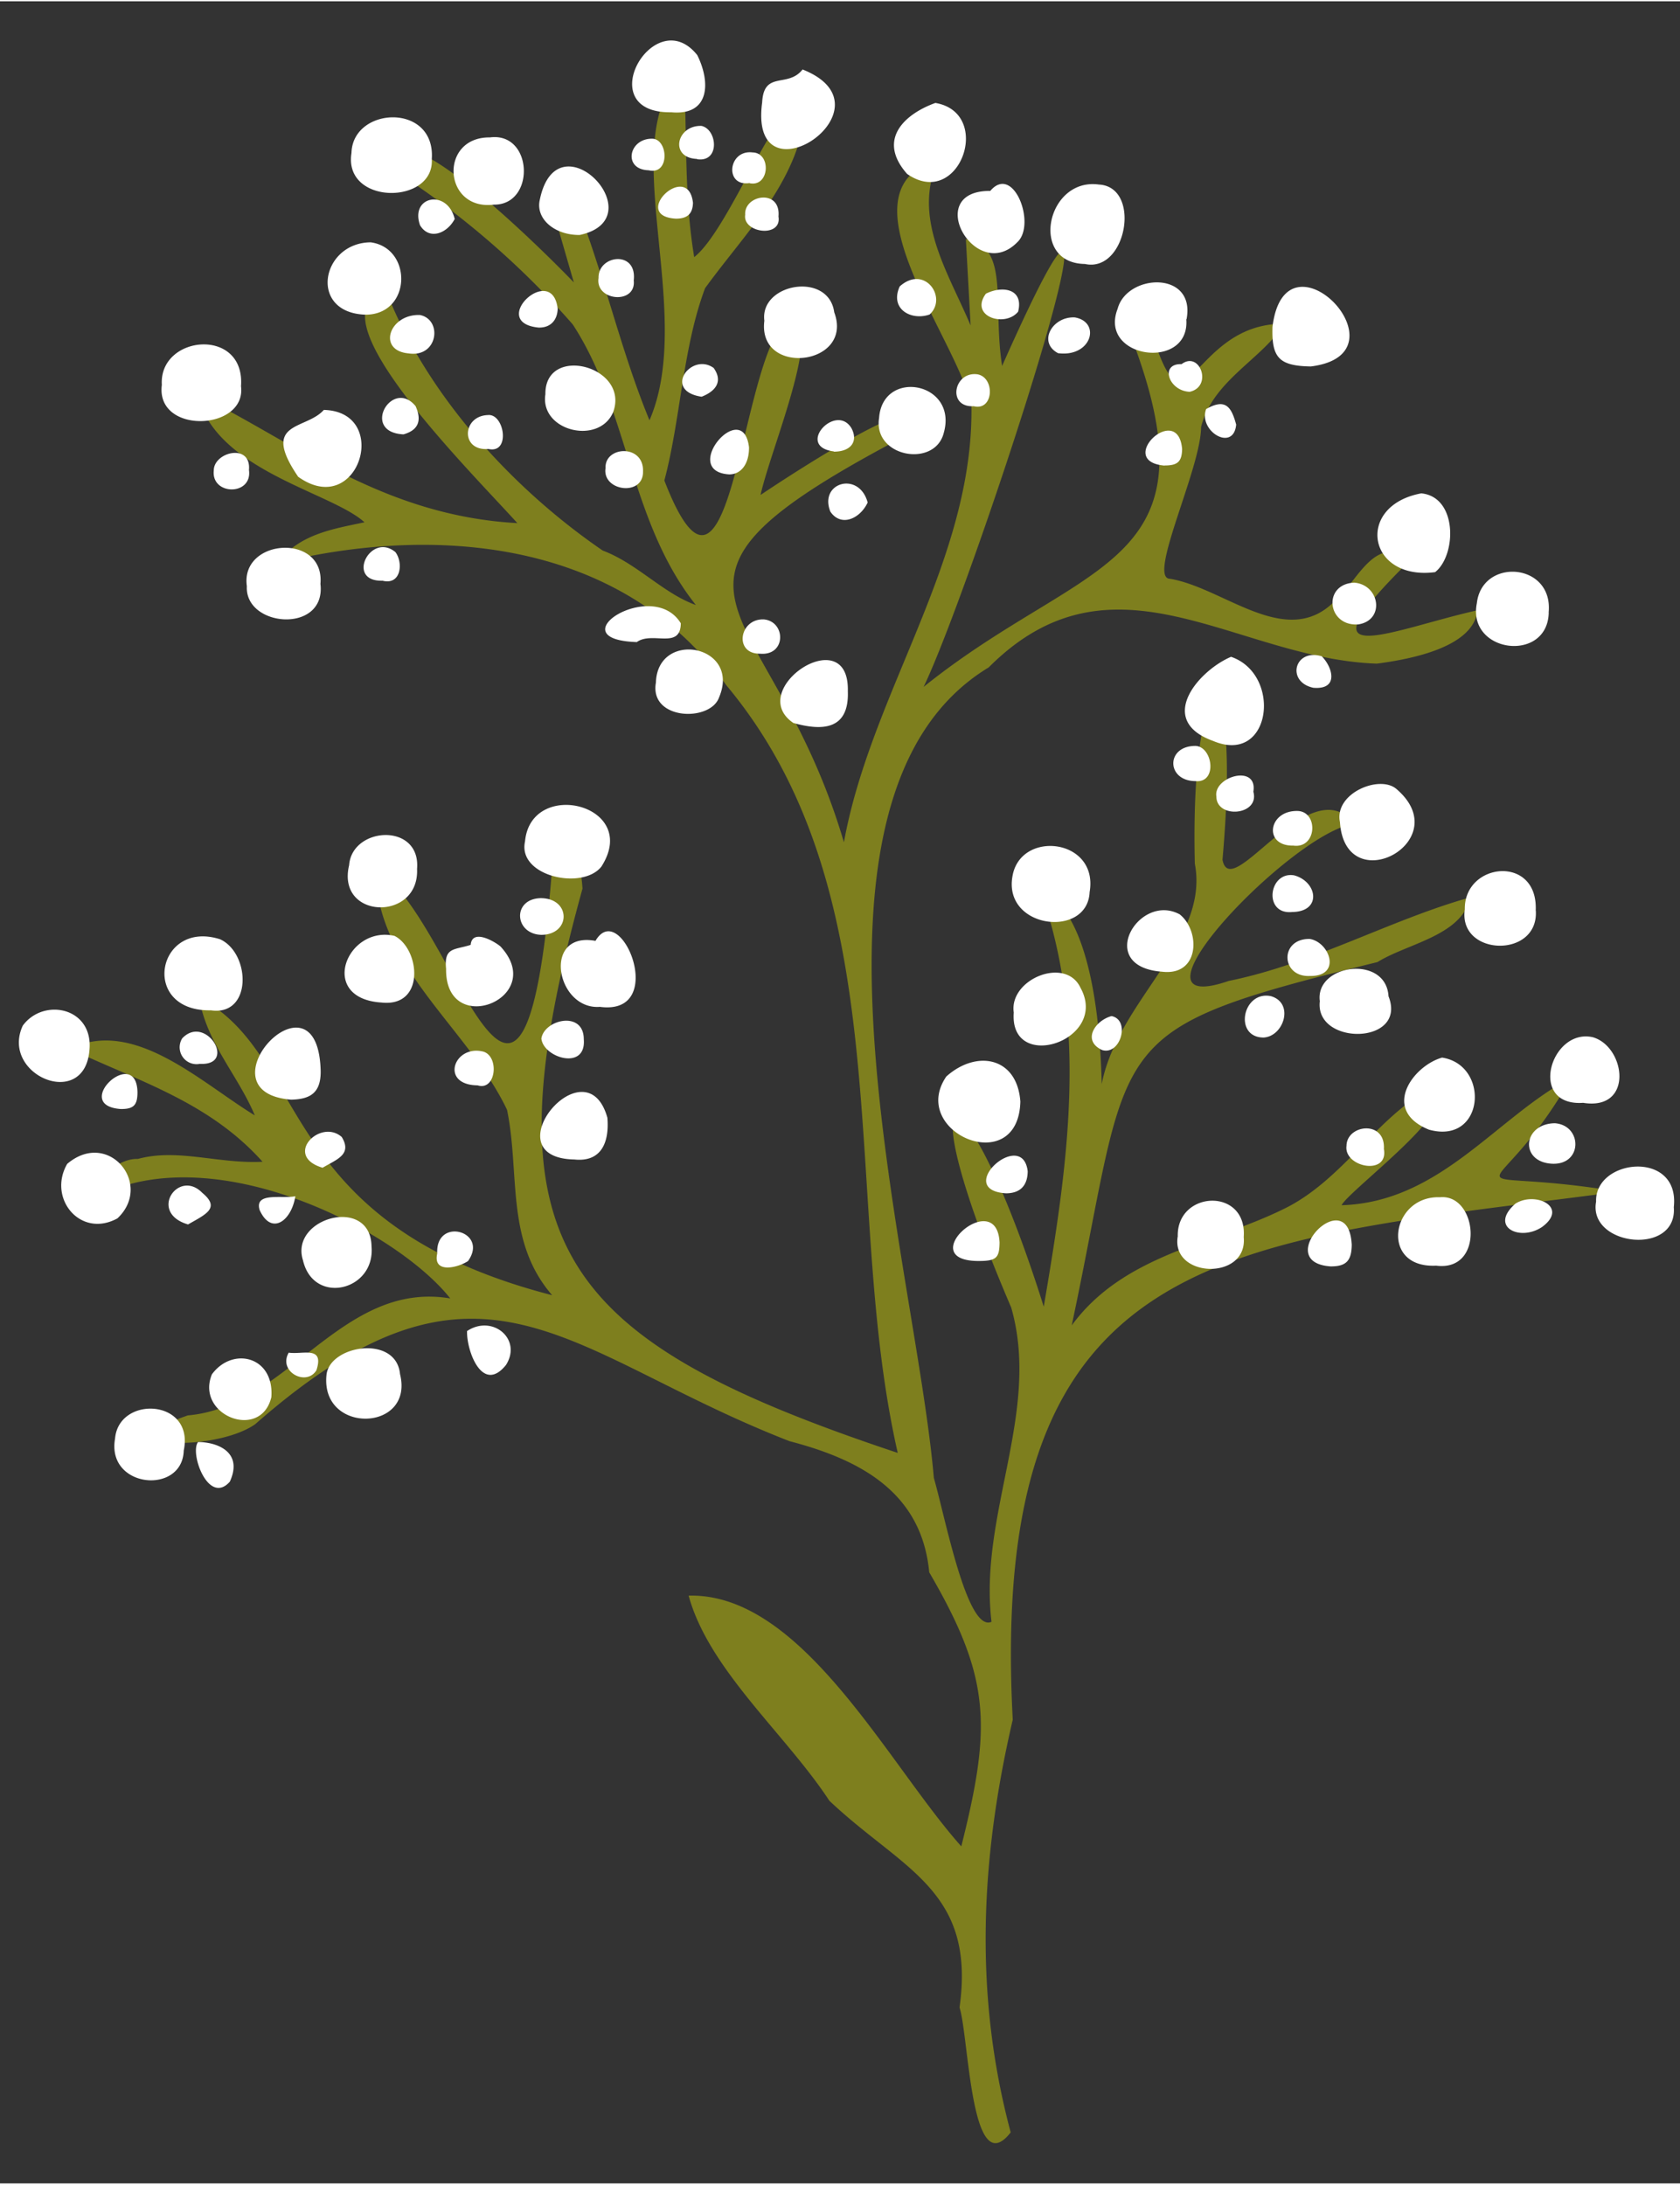 <svg xmlns="http://www.w3.org/2000/svg" xmlns:xlink="http://www.w3.org/1999/xlink" preserveAspectRatio="xMidYMid meet" version="1.0" viewBox="-4.8 -8.9 382.0 496.1" zoomAndPan="magnify" style="fill: rgb(0, 0, 0);" original_string_length="11022" width="114.513px" height="148.893px"><rect x="-4.8" y="-8.9" width="382.0" height="496.1" fill="#333333" stroke="none"/><g data-name="baby's breath"><g id="__id0_s2h7ma67j"><path d="M363.31,261.73c-39.95-6.55-28.75,5.51-10.82-25.92-17,8.88-29.71,28.32-52.24,29C302,261.27,331,240,319.21,239,307.6,245.78,300,259.46,287,265.71c-16.42,8.06-36.26,10.28-48.11,26.42,14-66,5.7-66.9,69.53-82.6,6.76-4.23,19.26-6,21.09-14.71-17.95,5-35.67,15.09-54.92,19-26.54,9.12,14.62-34,28.58-35.74-10.11-12.83-28.06,18.39-30,8.19,4.46-50.42-7.43-45.58-6.29.89,3.38,17.57-17.51,31.15-21.17,50.11-.59-24.07-5.36-40.83-13.91-43.91,11,30.85,6.11,62.82.73,94.52-17.77-56.54-32.3-57.85-7.39.22,6.77,23.74-7.43,46.94-4.49,71.42-5.56,2.53-10.59-24.07-13.11-32.71-4.3-49.81-36-154.91,12.47-184.27,28.45-28.52,56.21-1.9,88.28-.86,7.64-1,22-3.7,22.86-12.13C312,133.82,289.54,144.23,315,119c2.47-3.46.94-3.71-1.73-2.4-6.44-2.16-10.12,7.16-14.51,10.79-11,11.29-25.26-3-37.55-5-5.17-.12,7.08-25.12,7.09-34.48,2.62-10.67,14.07-15.53,18.87-23.49-22.47-.23-22.08,31.28-31.5-2.92-2.2,2.77-2.77,3.9-5.3.78,24.2,58.28-7.42,54.34-45.16,84.69C216.47,123.69,259-6.83,223.06,74c-2.23-14.24,1.82-27.21-8.24-28.84.39,7.1.74,13.37,1.08,19.64-5.17-12.24-13.4-24.49-7.34-37.64C185,33.7,213,67.93,216.09,83.12c.49,35.23-22.84,65.16-29,99.18-16.82-57.24-53.76-57,14.83-92.85,8.87-14.42-28.38,10.26-33.78,13.88,2.17-10.08,14.3-38.44,7.12-40.23-11.77,4.08-13.06,78.13-29,36.95,3.73-14,4.17-30.19,9.26-43.72,8.59-11.88,20-23,22.53-38-3.24-13.39-16,23.87-25,30.93C150.67,35,151.49,21.1,150.67,7c-16.27,14.81,3,54.41-7.79,79.36-6.82-16.55-10.48-33.94-17.25-50.67-1.2,3.67-2.86,3.64-5.41.38,2,7,3.74,13,5.46,18.94-7.13-7.42-42.6-42.65-41.18-25.66a191,191,0,0,1,40.93,35.21c12.75,19.51,12.88,44.82,28,63.8-7.41-2.64-13.41-9.48-21.17-12.38-20.47-14-39.86-35.19-49.07-58.53-.91-3.42-2.07-.13-3.1,1.16-10,7.53,22.44,39.71,32.75,51.13C81.67,108,61.7,90.91,40.08,80.55c4.25,17.34,30.43,22.08,38,29-7.56,1.58-14.86,2.74-19.93,9.34,35.6-8.82,78.17-5.68,102.18,27.68,40.28,48.19,25.9,117.14,39,174.55C120.51,294.86,105.5,273,127.65,192.83c-.77-10.8-2.49-.42-6.87-5.1-6.72,84.82-22.06,10.83-40.21.64.16,22.39,21,36,29.92,54.75,3,14.52-.44,29.82,10.26,42.15C57.51,268.93,65.9,230.93,40.46,217.6c1.75,10.42,8.82,17.59,12.68,26.79-12.27-7.47-27.49-22.28-42-15.13,15.44,7.33,31.55,12,43.76,25.67-10,.52-19.31-3.11-28.35-.64-5.07-.23-11.7,6.4-3.46,6.2C49.37,252.19,86,271.36,97.58,286c-24.74-4.14-37,24.68-59.66,26.59-20.88,7.22,6,8.58,15.31,2,51.71-45.36,70.4-16,121.48,3.86,16.14,4.21,30.07,11.64,31.78,29.82,14,24,14.18,34.88,7.29,62.3-16.73-18.75-36.18-57.67-62-57,4.62,16.89,22.09,31.5,32,46.63,16.56,15.68,33.35,20.24,29.6,47,2.15,6.7,2.55,40.05,11.63,28.4-8.43-31.46-6.84-62.49.47-93.83C219.64,272.63,275.75,273.3,363.31,261.73Z" style="fill: rgb(126, 127, 30);"/></g><g id="__id1_s2h7ma67j"><path d="M210.37,235.55c6.81-6.11,16.1-4.53,16.84,5.7C226.75,258.9,201.71,248.26,210.37,235.55ZM271,159.24c13.29,5.66,15.82-15.1,4.12-19.11C267.71,143.27,258,154.53,271,159.24ZM114.58,182.11c-1.75,7.93,13.07,11.16,17.36,5.72C141,173.72,115.91,167.62,114.58,182.11ZM93.38,27c.91-12.91-18-12-18.26-1.41C73.22,37.48,94,37.44,93.38,27ZM50,78.62C51,65.06,31.29,66.94,32,78.3,30.52,89.67,51.3,88.8,50,78.62Zm243.25-4.5c22.89-2.85-5.81-32.75-8.71-9C284.32,72.13,286,74,293.27,74.12ZM225.42,190c-2.17,12,17.08,14.21,17.54,3.62C245.06,181.44,227.23,179.39,225.42,190ZM241.89,50.82c9.51,2.09,12.94-17.58,3.14-18.06C233.19,31.15,229.15,50.64,241.89,50.82ZM358.12,264c-1.87,10.13,18.54,12.43,17.67,1.25C377.24,252.13,357.77,254.18,358.12,264ZM45.26,204.35c-14.43-4.62-18.36,16.46-2.1,16.15C52.58,221.86,52.21,207.57,45.26,204.35Zm276.26-83.47c4.88-3.84,5.14-17.09-3.14-17.91C303.28,105.75,306.1,122.88,321.52,120.88ZM68.83,84C64.75,88.63,54.3,86.46,63,99.2,76.74,109,84.24,84.4,68.83,84Zm231.05,93.77c1.27,17.9,26.8,4.21,12.77-7.65C308.77,166.93,298.51,171.19,299.88,177.73ZM177.69,6.6c-3.37,4.31-8.8.15-9.19,7.49C165.3,38,199.56,15.28,177.69,6.6ZM130.6,204.71c-12.22-2.25-8.93,15.75,1,15C147.37,221.8,136.36,194.84,130.6,204.71ZM51.33,124.07c-.53,9.41,18.08,10.89,16.73-.52C69.1,111.89,49.78,113.18,51.33,124.07Zm296,6c1.13-11.37-15.13-12.55-16.32-2.14C328.74,139.34,347.13,141.58,347.35,130.06Zm-2.94,67.75c.59-12.8-16.33-11-16.12-.26C326.72,208.24,345.14,208.79,344.41,197.81ZM207.89,14.21c-6.81,2.45-13.44,8.21-6.43,16.14C213.36,38.61,221.18,16.48,207.89,14.21Zm-60.06,2.12c8.77.83,9-6.8,5.91-13C144-8.89,129.27,16.63,147.83,16.33ZM69.43,303.47c-1.32,13.5,20,12.89,16.73-.26C85.3,294.12,70,296.64,69.43,303.47ZM225.71,221c-1.05,13.89,21.8,6.39,15.17-5.63C237.5,208.14,224.59,213.42,225.71,221ZM169,63.72c-1.62,12.8,20.44,10.28,15.89-1.91C183.62,52.45,167.9,55.21,169,63.72Zm96-.34C267.12,52.25,251.45,53,249.33,61,244.88,72.4,265.86,75.2,264.94,63.38ZM15.53,229.65c1-9.82-10.43-12.12-15.15-5.67C-4.8,235.17,14.32,243.27,15.53,229.65Zm59.05-42.13c-2.94,12.37,16,12.85,15.45.83C90.92,177.77,75.24,178.67,74.58,187.52Zm3.9-125.17c10.34-.18,10.52-15.18,1-16.45C68.14,46,65.22,62.08,78.48,62.35ZM21.36,317.87c-2,11.27,15.31,12.89,15.62,2.72C39.46,308.8,22.19,308,21.36,317.87ZM322.61,263c-11.11-.42-13.82,16.21-.85,15.55C332.91,280,331.21,262.15,322.61,263Zm.45-31.74c-6.65,1.91-13.88,11.94-2.95,16.37C332.79,251.16,334.09,232.9,323.06,231.24ZM10.48,255.41c-4.52,7.82,3,17,11.42,12.39C30.11,260.09,19.87,247.45,10.48,255.41Zm53.63,22c2.43,10.2,16.44,6.87,15.57-3.22C79.49,262.55,60.92,267.67,64.11,277.39ZM106.59,22.05c-11.62-.13-10.68,16.71.92,15.28C117,37.43,116.44,20.74,106.59,22.05ZM84.91,203.58c-10.85-2.5-17.55,14.2-3,15.15C92,219.86,90.72,206.52,84.91,203.58Zm-16.82,30c-1.14-23.52-28,5.54-6.69,7.23C65.87,240.71,68.4,239.21,68.09,233.6ZM295.3,218.43c-1.2,10.17,20,10,15.62-1.13C310.35,207.75,294.16,210,295.3,218.43Zm62.06,8.18c-9.57-2.13-14.86,15.79-2.18,14.92C366.75,243.38,364.86,228.76,357.36,226.61ZM263,271.88c-1.64,9.51,15.94,10.15,15,.18C278.83,260.68,262.76,261.43,263,271.88ZM127,44.23c17.5-3.74-5.08-27.45-9.06-8C116.94,40.53,121.26,44.27,127,44.23Zm-1.22,210.18c6.06.65,8-3.76,7.53-9.48C128.47,227.63,106.61,254,125.76,254.41Zm8.75-169.66c4.2-10.62-15.46-15.83-15.32-4.31C117.93,88.73,131.11,92,134.51,84.75ZM102.22,205.62c-3.69,1.2-6.1.47-5.59,5.44-.22,16,23.29,6.68,12.35-5.1C107.47,204.72,102.55,201.93,102.22,205.62Zm73.37-50.45c6.56,1.84,12.72,1.64,12.39-7.24C188.37,131.69,164.44,147.54,175.59,155.17Zm19.5-69.36c-1.43,8.93,12.67,11.43,14.7,3.43C213.08,77.67,195.92,74.53,195.09,85.81Zm31.44-39.95c4.35-4.06-.89-17.89-6.16-11.65C204.84,34.11,217.09,55.52,226.53,45.86ZM144.34,146c-1.52,8.57,12.39,9,14.36,3.36C163.79,137.42,144.7,133.87,144.34,146Zm119.17,52.72c-9.36-5.18-19.46,11.86-4.09,13C268,212.75,268.17,202.52,263.51,198.74ZM43.38,303.26c-3.8,9.3,11.12,15.19,13.52,5.19C57.59,299.14,48.06,296.88,43.38,303.26ZM150,132.51c-6.42-10.57-28.41,3.68-10,4.27C143.51,134.24,149.94,138.57,150,132.51Zm-48.6,160.94c-.12,4.49,3.49,14.34,8.85,7.68C114,295.23,107.14,289.54,101.35,293.45Zm196.41-14.73c3.49,0,4.72-1.29,4.75-4.94C301.78,259.32,284.08,277.77,297.76,278.72Zm-80.19-1.23c4.08,0,4.83-.63,4.86-4.21C221.86,260.37,202.66,277.36,217.57,277.49Zm131.15-31.32c-7.28.09-8.1,8.65-.88,9.19S355.1,246.62,348.72,246.17ZM304,132.77c6.16-.91,5-9-.86-9.5C295.93,123.56,296.9,133.2,304,132.77ZM90.68,62.42c-7-.24-9.77,8.1-2.57,8.73C94.83,72.16,95.86,63.44,90.68,62.42ZM161,98.66c2.77,0,4.55-2.47,4.51-6.16C164.14,81,149.64,97.94,161,98.66Zm-120.77,220c-1.95,2.51,2.38,14.47,7.23,9C50.6,320.77,44.36,318.65,40.26,318.65Zm299.6-54.25c-6.14,5.3.94,8.74,6,5.35C352,265.22,344.33,261.64,339.86,264.4ZM118.13,195c-6.52.17-6,8.18.19,8.34C125.06,203.27,125.07,195,118.13,195Zm166.14,22.3c-6.53-1.43-8.65,9.36-1.76,9.39C287.11,226.43,289.51,218.91,284.27,217.31Zm-156.33,9.78c0-6.6-9-4.5-9.64-.16C118.75,231.31,128.54,234.28,127.94,227.09ZM293,204.27c-6.91-.08-6.58,8.76.07,8.42C300.33,212.8,297.58,205,293,204.27ZM289,198.15c6.84-.06,5.77-6.92.45-8.34C283.64,188.85,282.4,198.81,289,198.15ZM199.78,55.92c-2.34,5.14,2.6,7.86,6.79,6.39C210.74,58.5,205.45,50.87,199.78,55.92Zm36,15.18c7.64,1,9.84-7.09,3.81-8.13C234.47,62.7,231.11,68.63,235.78,71.1Zm-11.84,191c3.2,0,4.9-1.71,4.94-5C227.7,247.09,211.88,261.33,223.94,262.1ZM41.2,262c-5.41-5.57-12.4,4.5-3.24,7.18C42,266.86,45.38,265.47,41.2,262Zm260.17-10.69c-.66,4.87,9.62,6.89,8.5.71C310.24,245.36,301.4,246.44,301.37,251.32ZM105.1,229.89c-6.67-1.69-10,7.57-1.3,7.67C108,238.88,108.79,231,105.1,229.89ZM141.41,98c.22-6.31-8.77-5.79-8.52-.77C132.08,102.51,141.53,103.74,141.41,98ZM131.3,54c-.82,5.28,8.59,6.1,8,.56C140.1,47.62,131.16,48.75,131.3,54ZM94.62,275.78c-1.07,4.74,4.86,3.18,7,1.72C106.45,270.72,94.19,267.35,94.62,275.78ZM290.49,175.19c-6.9-.37-8.18,8-1.21,7.86C294.58,183.77,295,175.62,290.49,175.19ZM117.66,65.28c2.61.07,4.26-1.56,4.35-4.28C120.74,50.3,106,64.11,117.66,65.28Zm154.12,106.6c0,5.15,9.91,4.34,8.41-1.08C281.22,164.44,271.06,167.35,271.78,171.88ZM68.55,256.29c3.19-1.89,6.8-3,4.35-7C68,245,59.51,253.59,68.55,256.29ZM86.94,89.56c3.57-1,4.15-3.33,2.75-6.43C84.35,76.68,77.13,89.08,86.94,89.56ZM184,107.11c2.43,3.61,6.78,1.62,8.49-2.06C190.56,97.86,181.37,100.46,184,107.11ZM43.81,97.76c-.62,5.7,8.82,5.83,8-.1C52.35,91.48,43.81,93.55,43.81,97.76ZM267,168.39c5.06.52,4-7.71.11-8C260.25,160.31,260.35,168.34,267,168.39ZM82.18,122.83c4.26,1.07,4.73-4.12,2.93-6.5C79.44,111.63,73.68,123.08,82.18,122.83Zm86.75,8.8c-5.63-.28-6.94,7.88-.91,7.79C174,139.94,173.91,132.14,168.93,131.63Zm91.11-35c2.94,0,3.89-.87,3.95-3.73C263.07,82,248.64,95.7,260,96.66ZM36.64,226.86a3.84,3.84,0,0,0,4,5.81C49.24,233.12,42,221.25,36.64,226.86ZM22.7,242.94c2.87,0,3.76-.84,3.76-3.84C26.2,228.27,11.17,242.17,22.7,242.94ZM106.26,92.88c5.1,1.14,3.63-8.08-.1-7.71C100.26,85.34,99.86,93.41,106.26,92.88ZM90.7,42c2.06,3.45,6.11,1.95,7.89-1.4C96.94,33.73,88.38,35.34,90.7,42Zm205,98c-6.16-1.82-8.12,5.81-1.88,7.17C299.7,147.67,298.24,142.51,295.73,140Zm-142-113c5.27.78,4.63-6.78,1-7.57C149,19.25,147.37,26.71,153.7,26.94Zm31.09,66.49c4,0,5.59-2.43,4-5.36C185.23,82.31,176,92.34,184.79,93.43ZM226.7,61.67c1.34-5.32-3.7-5.94-7.33-4.09C215.58,62.75,223.69,65.35,226.7,61.67ZM154.73,81c3.16-1.23,4.94-3.45,2.74-6.54C152.39,70.8,145.79,79.67,154.73,81Zm9.91-41.36c-.62,4.15,8.4,5.33,7.57.39C172.78,33.66,164.38,35.07,164.64,39.6Zm-11.87-2.72c-1.1-9.77-14.43,3-3.88,3.6C151.5,40.52,152.71,39.4,152.77,36.88Zm12.88-4.46c4.54.94,5-6.93.65-7C160.73,24.79,159.87,33.32,165.65,32.42ZM216.6,83.16c4.56,1.13,4.9-6.48.89-7.25C212.07,75.13,210.46,83.48,216.6,83.16Zm59.68,4.18c-1.11-4.18-2.52-6-6.83-3.53C267.61,88.87,275.71,93.63,276.28,87.34ZM142.7,29.52c4.81,1.14,4.47-6.93.93-7.17C138.16,22.14,136.71,29.36,142.7,29.52ZM54.23,265.89c2.65,5.88,7.24,2.54,8.13-3.13C59.4,263.42,53,261.72,54.23,265.89Zm193.71-44.08c-3.72,1-6.8,5.59-2.11,7.73C250,230.76,252.28,222.66,247.94,221.81ZM265.71,79.88c5.32-1.18,2.31-9.42-1.85-6.28C258.88,73.4,260.85,79.67,265.71,79.88ZM60.85,298.33c-2.48,4.3,4,7.78,6.3,4C69,296.65,64,298.82,60.85,298.33Z" style="fill: rgb(255, 255, 255);"/></g></g></svg>